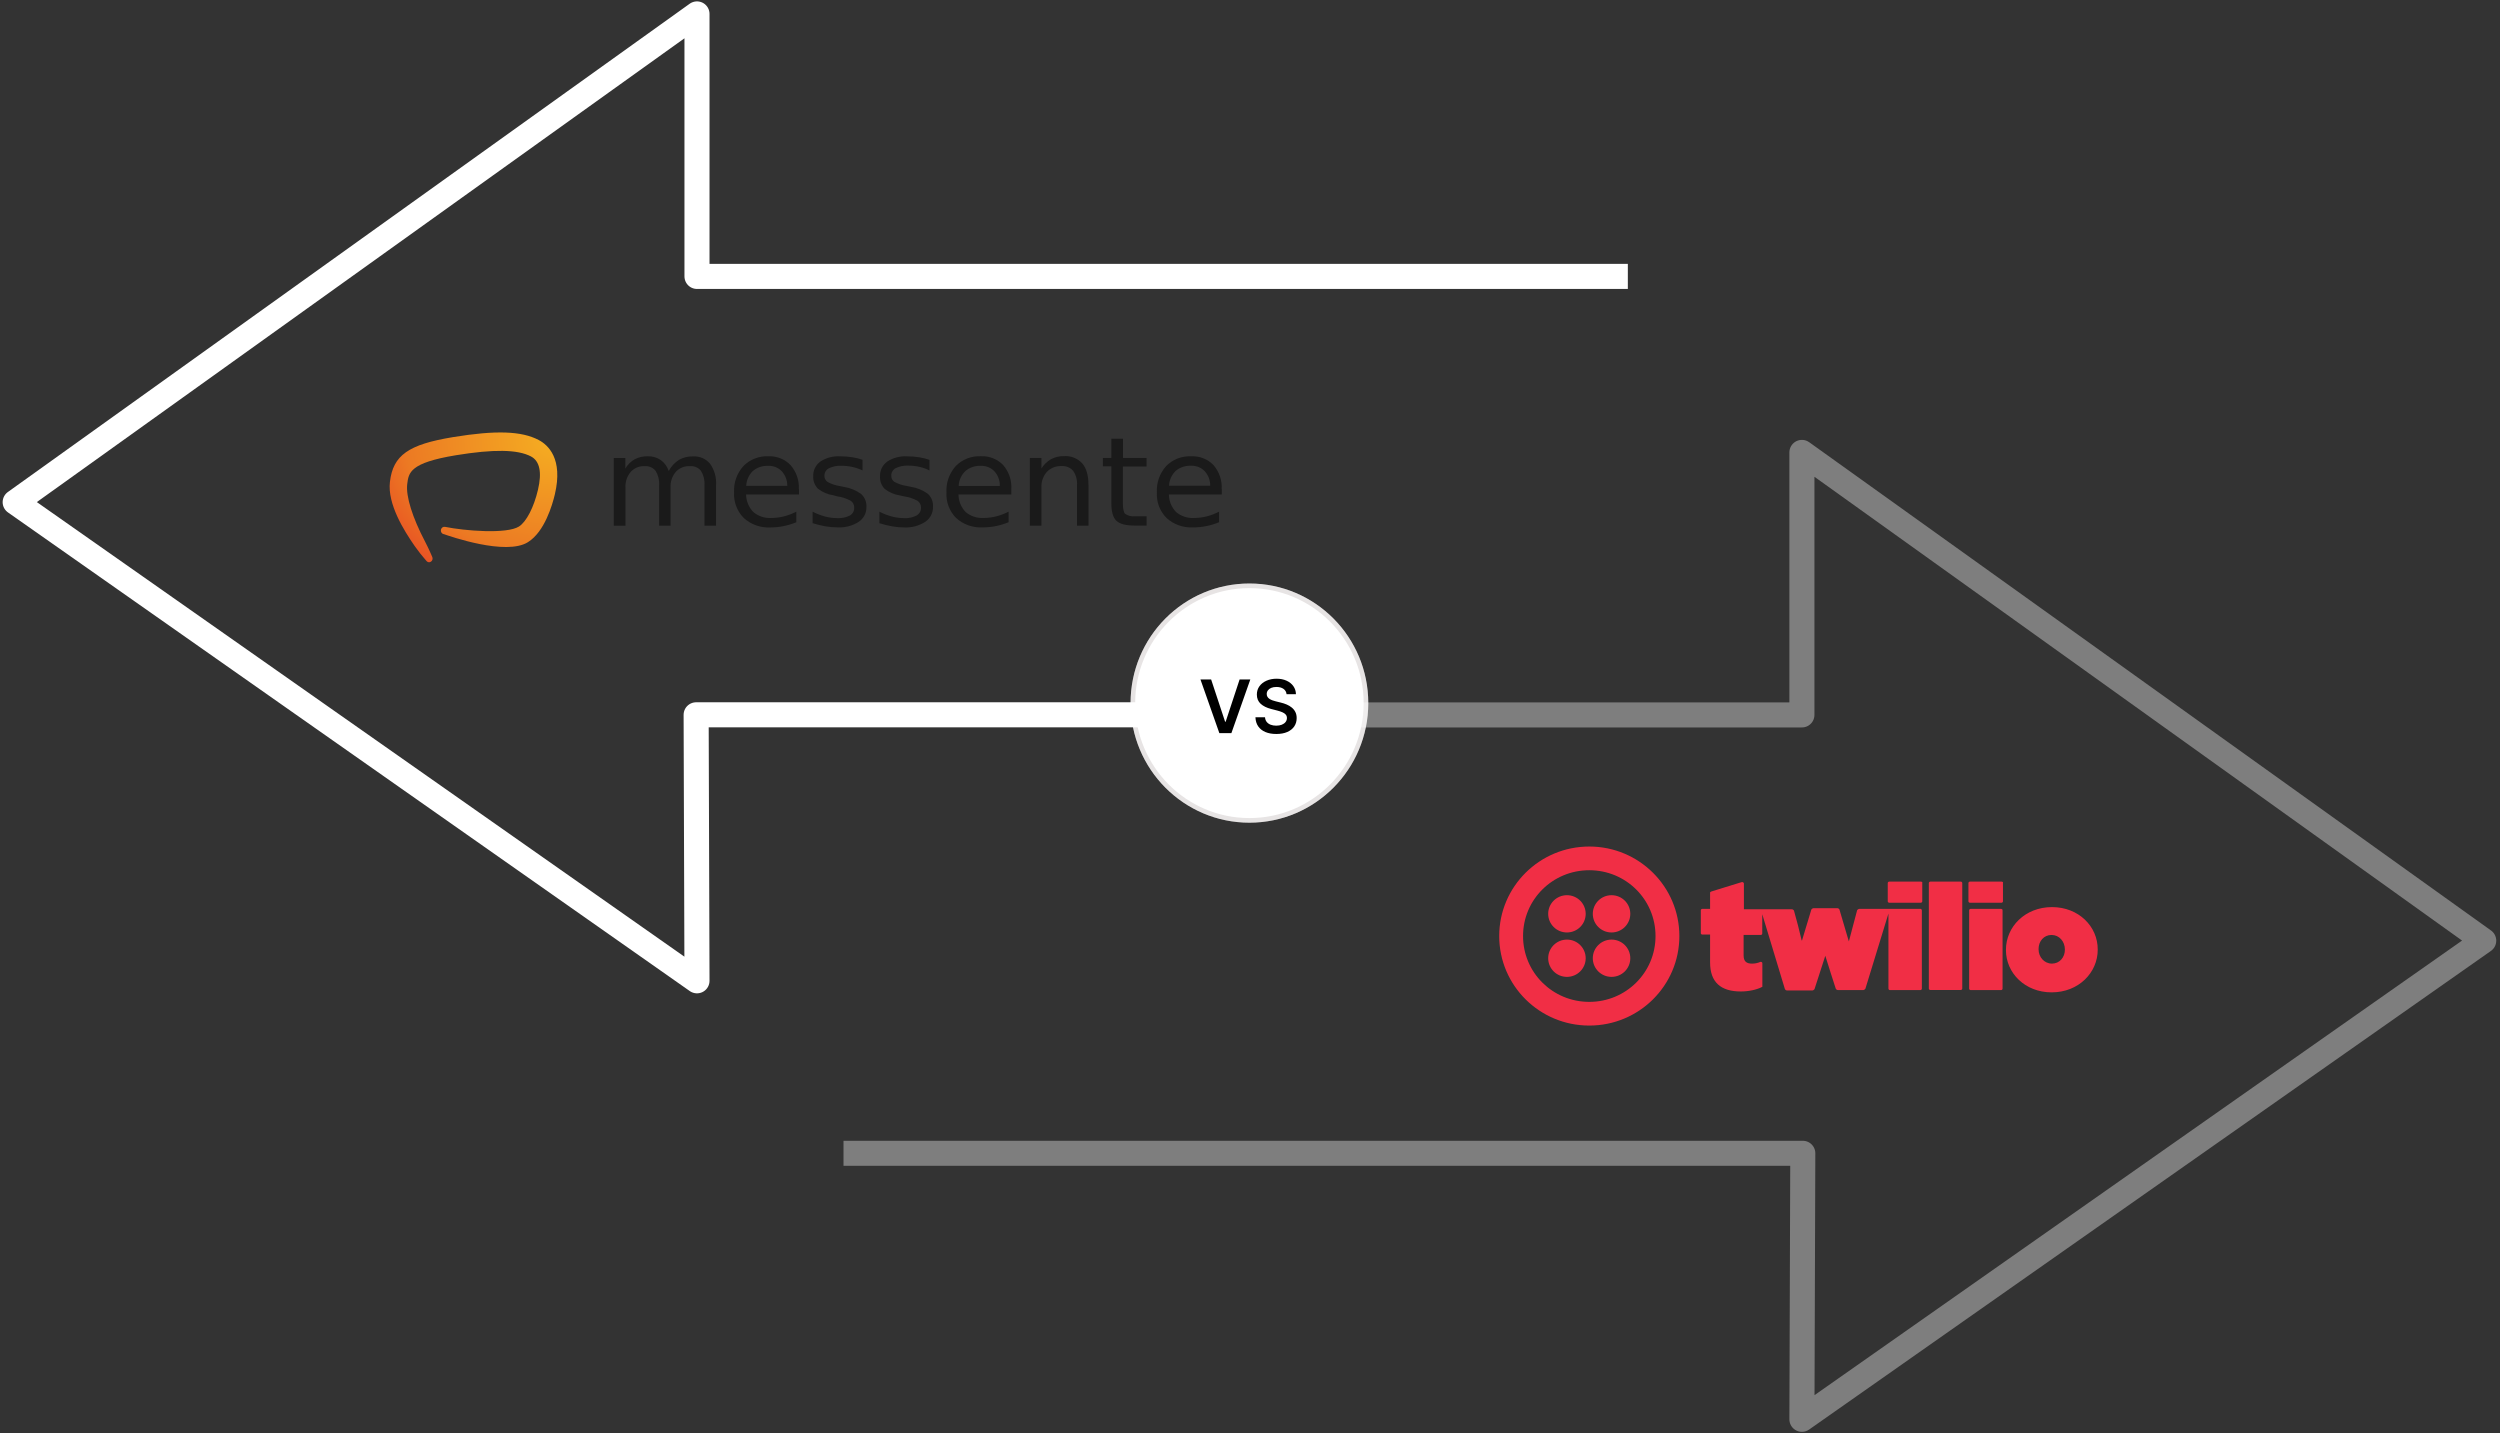 <svg width="539" height="309" viewBox="0 0 539 309" fill="none" xmlns="http://www.w3.org/2000/svg">
<rect x="0" y="0" width="539" height="309" fill="#333333" stroke="none"/>
<ellipse cx="269.375" cy="151.587" rx="25.625" ry="25.783" fill="white"/>
<path opacity="0.29" d="M294.502 151.587C294.502 165.555 283.25 176.872 269.375 176.872C255.5 176.872 244.248 165.555 244.248 151.587C244.248 137.62 255.5 126.302 269.375 126.302C283.25 126.302 294.502 137.62 294.502 151.587Z" stroke="#AFA2A2" stroke-width="0.995"/>
<path d="M261.119 146.49L264.133 155.605H264.252L267.26 146.49H269.567L265.484 158.07H262.895L258.818 146.49H261.119ZM277.385 149.674C277.332 149.18 277.11 148.795 276.718 148.52C276.33 148.245 275.824 148.108 275.202 148.108C274.765 148.108 274.39 148.174 274.077 148.305C273.764 148.437 273.525 148.616 273.359 148.843C273.193 149.069 273.108 149.327 273.105 149.617C273.105 149.858 273.159 150.068 273.269 150.245C273.382 150.422 273.534 150.573 273.727 150.697C273.919 150.818 274.132 150.92 274.366 151.003C274.599 151.085 274.835 151.155 275.072 151.212L276.158 151.483C276.595 151.585 277.016 151.722 277.419 151.896C277.826 152.069 278.19 152.288 278.51 152.552C278.834 152.816 279.091 153.134 279.279 153.507C279.468 153.881 279.562 154.318 279.562 154.819C279.562 155.498 279.388 156.095 279.042 156.612C278.695 157.124 278.194 157.526 277.538 157.816C276.886 158.102 276.096 158.246 275.169 158.246C274.268 158.246 273.485 158.106 272.822 157.827C272.162 157.548 271.646 157.141 271.273 156.606C270.903 156.071 270.704 155.418 270.673 154.649H272.737C272.767 155.053 272.892 155.388 273.11 155.656C273.329 155.924 273.614 156.123 273.964 156.255C274.318 156.387 274.714 156.453 275.152 156.453C275.608 156.453 276.007 156.385 276.35 156.25C276.697 156.11 276.968 155.918 277.164 155.673C277.36 155.424 277.46 155.134 277.464 154.802C277.46 154.501 277.372 154.252 277.198 154.056C277.025 153.856 276.782 153.69 276.469 153.558C276.16 153.423 275.798 153.302 275.383 153.196L274.066 152.857C273.112 152.612 272.358 152.241 271.804 151.743C271.254 151.242 270.979 150.577 270.979 149.747C270.979 149.065 271.163 148.468 271.533 147.955C271.906 147.442 272.413 147.045 273.054 146.762C273.695 146.475 274.42 146.332 275.231 146.332C276.052 146.332 276.772 146.475 277.391 146.762C278.013 147.045 278.501 147.438 278.855 147.944C279.209 148.445 279.392 149.022 279.404 149.674H277.385Z" fill="black"/>
<path d="M350.962 59.597H150.271V3L3.271 108.27L150.271 211.463L150.086 154.113H249.924" stroke="white" stroke-width="5.402" stroke-linejoin="round"/>
<path d="M281.603 154.136H388.492V97.539L535.491 202.809L388.492 306.002L388.683 248.652H181.861" stroke="white" stroke-opacity="0.37" stroke-width="5.402" stroke-linejoin="round"/>
<path d="M144.187 101.532C144.698 100.566 145.457 99.743 146.393 99.143C147.324 98.62 148.388 98.362 149.464 98.4C150.874 98.328 152.232 98.926 153.102 100.001C154.039 101.333 154.49 102.929 154.383 104.536V113.328H151.884V104.594C151.962 103.51 151.694 102.429 151.116 101.497C150.555 100.805 149.674 100.43 148.768 100.497C147.603 100.437 146.473 100.893 145.697 101.736C144.901 102.695 144.501 103.906 144.576 105.134V113.328H142.105V104.594C142.186 103.51 141.918 102.428 141.336 101.497C140.773 100.809 139.894 100.435 138.989 100.497C137.839 100.449 136.729 100.91 135.973 101.749C135.182 102.699 134.782 103.898 134.852 105.116V113.345H132.326V98.745H134.82V101.015C135.304 100.186 136.005 99.495 136.852 99.01C137.718 98.568 138.687 98.348 139.666 98.373C140.663 98.344 141.642 98.628 142.458 99.183C143.267 99.772 143.866 100.592 144.169 101.528" fill="#1A1A1A"/>
<path fill-rule="evenodd" clip-rule="evenodd" d="M172.265 106.609V105.436L172.229 105.459C172.336 103.589 171.708 101.749 170.472 100.309C169.251 99.01 167.498 98.3 165.685 98.371C163.649 98.279 161.673 99.051 160.276 100.486C158.866 102.06 158.145 104.104 158.267 106.184C158.15 108.221 158.91 110.213 160.367 111.688C161.913 113.092 163.984 113.826 166.101 113.719C167.055 113.719 168.006 113.622 168.939 113.431C169.88 113.239 170.799 112.959 171.684 112.595V110.317C170.838 110.756 169.941 111.097 169.012 111.334C168.108 111.563 167.177 111.677 166.243 111.675C164.839 111.746 163.463 111.282 162.408 110.383C161.421 109.357 160.869 108.01 160.862 106.609H172.265ZM168.554 101.607C169.344 102.47 169.765 103.592 169.73 104.744L169.753 104.748H160.885C160.929 103.558 161.43 102.425 162.289 101.572C163.204 100.787 164.4 100.379 165.621 100.435C166.729 100.391 167.801 100.82 168.554 101.607Z" fill="#1A1A1A"/>
<path d="M185.962 99.155V101.424C185.271 101.094 184.541 100.844 183.788 100.681C183.019 100.506 182.231 100.418 181.441 100.42C180.48 100.366 179.521 100.56 178.663 100.982C178.064 101.323 177.712 101.957 177.748 102.628C177.743 103.137 177.996 103.616 178.425 103.911C179.248 104.356 180.147 104.656 181.079 104.796L181.931 104.973C183.296 105.177 184.586 105.709 185.683 106.521C186.456 107.244 186.866 108.257 186.804 109.296C186.845 110.574 186.215 111.786 185.129 112.517C183.767 113.382 182.152 113.798 180.526 113.702C179.668 113.703 178.811 113.627 177.968 113.477C177.029 113.312 176.104 113.085 175.199 112.795V110.322C176.057 110.761 176.96 111.111 177.894 111.366C178.756 111.589 179.643 111.704 180.535 111.707C181.47 111.763 182.402 111.569 183.23 111.145C183.831 110.802 184.19 110.169 184.168 109.495C184.202 108.923 183.948 108.371 183.486 108.012C182.569 107.497 181.558 107.157 180.507 107.013L179.67 106.782C178.444 106.61 177.291 106.114 176.338 105.349C175.642 104.634 175.278 103.675 175.332 102.694C175.271 101.455 175.844 100.266 176.865 99.513C178.131 98.687 179.646 98.29 181.171 98.385C182.04 98.382 182.908 98.449 183.766 98.584C184.531 98.695 185.283 98.883 186.008 99.146" fill="#1A1A1A"/>
<path d="M200.397 99.157V101.427C199.703 101.083 198.969 100.821 198.21 100.648C197.44 100.472 196.653 100.385 195.862 100.387C194.898 100.333 193.936 100.528 193.075 100.953C192.477 101.294 192.124 101.928 192.16 102.599C192.151 103.105 192.397 103.583 192.819 103.882C193.642 104.328 194.541 104.627 195.473 104.767L196.324 104.944C197.69 105.148 198.98 105.68 200.077 106.493C200.833 107.223 201.226 108.235 201.152 109.267C201.2 110.55 200.571 111.77 199.482 112.505C198.133 113.379 196.526 113.803 194.906 113.713C194.054 113.711 193.204 113.634 192.366 113.483C191.428 113.319 190.503 113.091 189.597 112.802V110.324C190.46 110.764 191.368 111.114 192.307 111.368C193.155 111.588 194.028 111.702 194.906 111.709C195.841 111.765 196.773 111.571 197.601 111.147C198.212 110.811 198.583 110.177 198.567 109.497C198.601 108.925 198.347 108.373 197.885 108.015C196.968 107.499 195.956 107.159 194.906 107.015L194.045 106.816C192.82 106.643 191.667 106.147 190.714 105.382C190.023 104.657 189.67 103.689 189.739 102.705C189.679 101.466 190.252 100.277 191.272 99.524C192.533 98.698 194.04 98.299 195.56 98.387C196.429 98.384 197.297 98.451 198.155 98.586C198.921 98.697 199.672 98.885 200.397 99.148" fill="#1A1A1A"/>
<path fill-rule="evenodd" clip-rule="evenodd" d="M218.043 106.606V105.446C218.157 103.568 217.529 101.717 216.286 100.27C215.054 98.977 213.292 98.278 211.476 98.363C209.44 98.271 207.465 99.043 206.067 100.478C204.659 102.05 203.939 104.091 204.058 106.168C203.932 108.204 204.685 110.2 206.136 111.68C207.681 113.085 209.752 113.818 211.87 113.711C212.823 113.711 213.774 113.614 214.707 113.424C215.648 113.233 216.567 112.954 217.453 112.592V110.313C216.606 110.752 215.709 111.094 214.78 111.331C213.876 111.559 212.946 111.674 212.012 111.672C210.608 111.743 209.231 111.279 208.177 110.38C207.199 109.35 206.657 108.003 206.658 106.606H218.043ZM214.386 101.607C215.176 102.47 215.596 103.592 215.562 104.744L215.539 104.771H206.693C206.738 103.569 207.247 102.428 208.121 101.572C209.036 100.787 210.231 100.379 211.452 100.435C212.561 100.391 213.633 100.82 214.386 101.607Z" fill="#1A1A1A"/>
<path d="M234.683 104.524V113.329H232.202V104.595C232.284 103.502 231.989 102.413 231.365 101.498C230.744 100.793 229.812 100.418 228.857 100.489C227.671 100.437 226.52 100.89 225.709 101.728C224.884 102.675 224.464 103.89 224.533 105.126V113.329H222.039V98.728H224.533V100.998C225.045 100.177 225.756 99.489 226.606 98.994C227.462 98.546 228.424 98.321 229.397 98.339C230.89 98.241 232.344 98.82 233.333 99.905C234.224 100.949 234.669 102.476 234.669 104.484" fill="#1A1A1A"/>
<path d="M242.12 94.586V98.727H247.199V100.59H242.092V108.527C242.092 109.707 242.259 110.464 242.591 110.797C243.194 111.201 243.926 111.383 244.655 111.31H247.204V113.315H244.655C242.742 113.315 241.423 112.971 240.697 112.284C239.971 111.596 239.608 110.337 239.608 108.505V100.541H237.777V98.727H239.608V94.586H242.102" fill="#1A1A1A"/>
<path fill-rule="evenodd" clip-rule="evenodd" d="M263.418 106.608V105.436L263.395 105.432C263.502 103.562 262.874 101.722 261.638 100.281C260.406 98.988 258.644 98.29 256.828 98.375C254.792 98.283 252.816 99.055 251.419 100.489C250.016 102.064 249.3 104.104 249.424 106.179C249.296 108.215 250.053 110.21 251.511 111.683C253.056 113.087 255.127 113.821 257.244 113.714C258.198 113.714 259.149 113.617 260.082 113.426C261.023 113.236 261.942 112.957 262.827 112.595V110.316C261.981 110.755 261.084 111.097 260.155 111.334C259.251 111.562 258.32 111.677 257.386 111.674C255.982 111.745 254.606 111.282 253.551 110.382C252.569 109.355 252.022 108.008 252.018 106.608H263.418ZM259.735 101.589C260.525 102.452 260.946 103.574 260.911 104.726L260.888 104.73H252.043C252.088 103.529 252.597 102.387 253.47 101.531C254.389 100.755 255.584 100.355 256.802 100.416C257.91 100.373 258.982 100.801 259.735 101.589Z" fill="#1A1A1A"/>
<path d="M116.14 94.863C112.43 92.917 106.903 92.73 97.661 94.245C88.05 95.822 84.746 98.161 84.069 103.873C83.494 108.677 87.124 114.445 89.422 117.748C90.18 118.823 90.992 119.856 91.854 120.84C91.966 120.981 92.104 121.097 92.259 121.182C92.556 121.285 92.883 121.189 93.085 120.937C93.287 120.686 93.323 120.331 93.176 120.04C93.176 120.04 92.513 118.436 91.622 116.728C88.95 111.629 87.48 107.04 87.796 104.383C88.099 101.903 88.353 99.789 98.258 98.156C106.44 96.814 111.592 96.893 114.47 98.404C116.362 99.401 116.875 101.819 115.988 105.594C115.102 109.37 113.485 112.509 111.886 113.519C109.236 115.189 100.178 114.455 95.929 113.585C95.536 113.521 95.162 113.784 95.069 114.19C94.975 114.595 95.192 115.009 95.568 115.142H95.639C96.877 115.573 109.089 119.877 113.828 116.887C117.409 114.647 119.079 108.907 119.636 106.544C121.417 98.919 118.211 95.953 116.14 94.863Z" fill="url(#paint0_radial_1482_13407)"/>
<path d="M414.138 190.078H407.299C407.148 190.078 406.998 190.227 406.998 190.377V194.331C406.998 194.481 407.148 194.63 407.299 194.63H414.138C414.288 194.63 414.439 194.481 414.439 194.331V190.398C414.525 190.227 414.375 190.078 414.138 190.078ZM414.073 195.956H400.869C400.718 195.956 400.481 196.105 400.395 196.255L398.696 202.667L398.61 202.966L396.589 196.105C396.503 195.956 396.352 195.806 396.116 195.806H390.997C390.847 195.806 390.61 195.956 390.524 196.105L388.588 202.517L388.502 202.816L388.416 202.667L387.642 199.504L386.782 196.34C386.696 196.191 386.545 196.041 386.309 196.041H375.986V190.484C375.986 190.334 375.749 190.099 375.512 190.185L368.996 192.194C368.759 192.279 368.695 192.343 368.695 192.493V195.956H366.996C366.845 195.956 366.695 196.105 366.695 196.255V201.192C366.695 201.342 366.845 201.491 366.996 201.491H368.695V207.519C368.695 211.772 371.018 213.76 375.297 213.76C377.082 213.76 378.781 213.375 379.964 212.755V207.668C379.964 207.433 379.728 207.369 379.577 207.369C378.889 207.668 378.33 207.754 377.706 207.754C376.545 207.754 375.921 207.283 375.921 205.98V201.577H379.642C379.792 201.577 379.943 201.427 379.943 201.278V197.11L384.825 213.247C384.911 213.396 385.061 213.546 385.298 213.546H390.739C390.89 213.546 391.126 213.396 391.212 213.247L393.535 206.065L394.696 209.763L395.793 213.161C395.879 213.311 396.03 213.46 396.266 213.46H401.707C401.858 213.46 402.094 213.311 402.18 213.161L407.148 196.96V213.161C407.148 213.311 407.299 213.46 407.449 213.46H414.052C414.202 213.46 414.353 213.311 414.353 213.161V196.34C414.375 196.105 414.224 195.956 414.073 195.956ZM422.762 190.078H416.16C416.009 190.078 415.858 190.227 415.858 190.377V213.14C415.858 213.289 416.009 213.439 416.16 213.439H422.762C422.913 213.439 423.063 213.289 423.063 213.14V190.398C423.085 190.227 422.913 190.078 422.762 190.078ZM431.537 190.078H424.698C424.547 190.078 424.396 190.227 424.396 190.377V194.331C424.396 194.481 424.547 194.63 424.698 194.63H431.537C431.687 194.63 431.838 194.481 431.838 194.331V190.398C431.924 190.227 431.773 190.078 431.537 190.078ZM431.451 195.956H424.848C424.698 195.956 424.547 196.105 424.547 196.255V213.161C424.547 213.311 424.698 213.46 424.848 213.46H431.451C431.601 213.46 431.752 213.311 431.752 213.161V196.34C431.773 196.105 431.623 195.956 431.451 195.956ZM442.419 195.571C436.591 195.571 432.483 199.824 432.483 204.761V204.847C432.483 209.784 436.591 213.952 442.333 213.952C448.161 213.952 452.269 209.699 452.269 204.761V204.676C452.269 199.739 448.161 195.571 442.419 195.571ZM445.193 204.74C445.193 206.428 444.032 207.754 442.397 207.754C440.763 207.754 439.515 206.364 439.515 204.676V204.59C439.515 202.902 440.677 201.577 442.311 201.577C443.967 201.577 445.193 202.966 445.193 204.74ZM342.651 182.512C331.941 182.512 323.23 191.147 323.23 201.812C323.23 212.477 331.919 221.112 342.651 221.112C353.382 221.112 362.071 212.477 362.071 201.812C362.071 191.147 353.361 182.512 342.651 182.512ZM342.651 216.004C334.736 216.004 328.37 209.677 328.37 201.812C328.37 193.946 334.736 187.62 342.651 187.62C350.565 187.62 356.931 193.946 356.931 201.812C356.931 209.677 350.565 216.004 342.651 216.004Z" fill="#F12E45"/>
<path d="M347.449 201.04C349.682 201.04 351.493 199.241 351.493 197.022C351.493 194.803 349.682 193.004 347.449 193.004C345.216 193.004 343.406 194.803 343.406 197.022C343.406 199.241 345.216 201.04 347.449 201.04Z" fill="#F12E45"/>
<path d="M347.449 210.615C349.682 210.615 351.493 208.815 351.493 206.596C351.493 204.377 349.682 202.578 347.449 202.578C345.216 202.578 343.406 204.377 343.406 206.596C343.406 208.815 345.216 210.615 347.449 210.615Z" fill="#F12E45"/>
<path d="M337.832 210.615C340.065 210.615 341.875 208.815 341.875 206.596C341.875 204.377 340.065 202.578 337.832 202.578C335.599 202.578 333.789 204.377 333.789 206.596C333.789 208.815 335.599 210.615 337.832 210.615Z" fill="#F12E45"/>
<path d="M337.832 201.04C340.065 201.04 341.875 199.241 341.875 197.022C341.875 194.803 340.065 193.004 337.832 193.004C335.599 193.004 333.789 194.803 333.789 197.022C333.789 199.241 335.599 201.04 337.832 201.04Z" fill="#F12E45"/>
<defs>
<radialGradient id="paint0_radial_1482_13407" cx="0" cy="0" r="1" gradientUnits="userSpaceOnUse" gradientTransform="translate(120.155 94.755) scale(48.051 37.2)">
<stop stop-color="#F5AF22"/>
<stop offset="0.68" stop-color="#EC7A23"/>
<stop offset="1" stop-color="#E74524"/>
</radialGradient>
</defs>
</svg>
